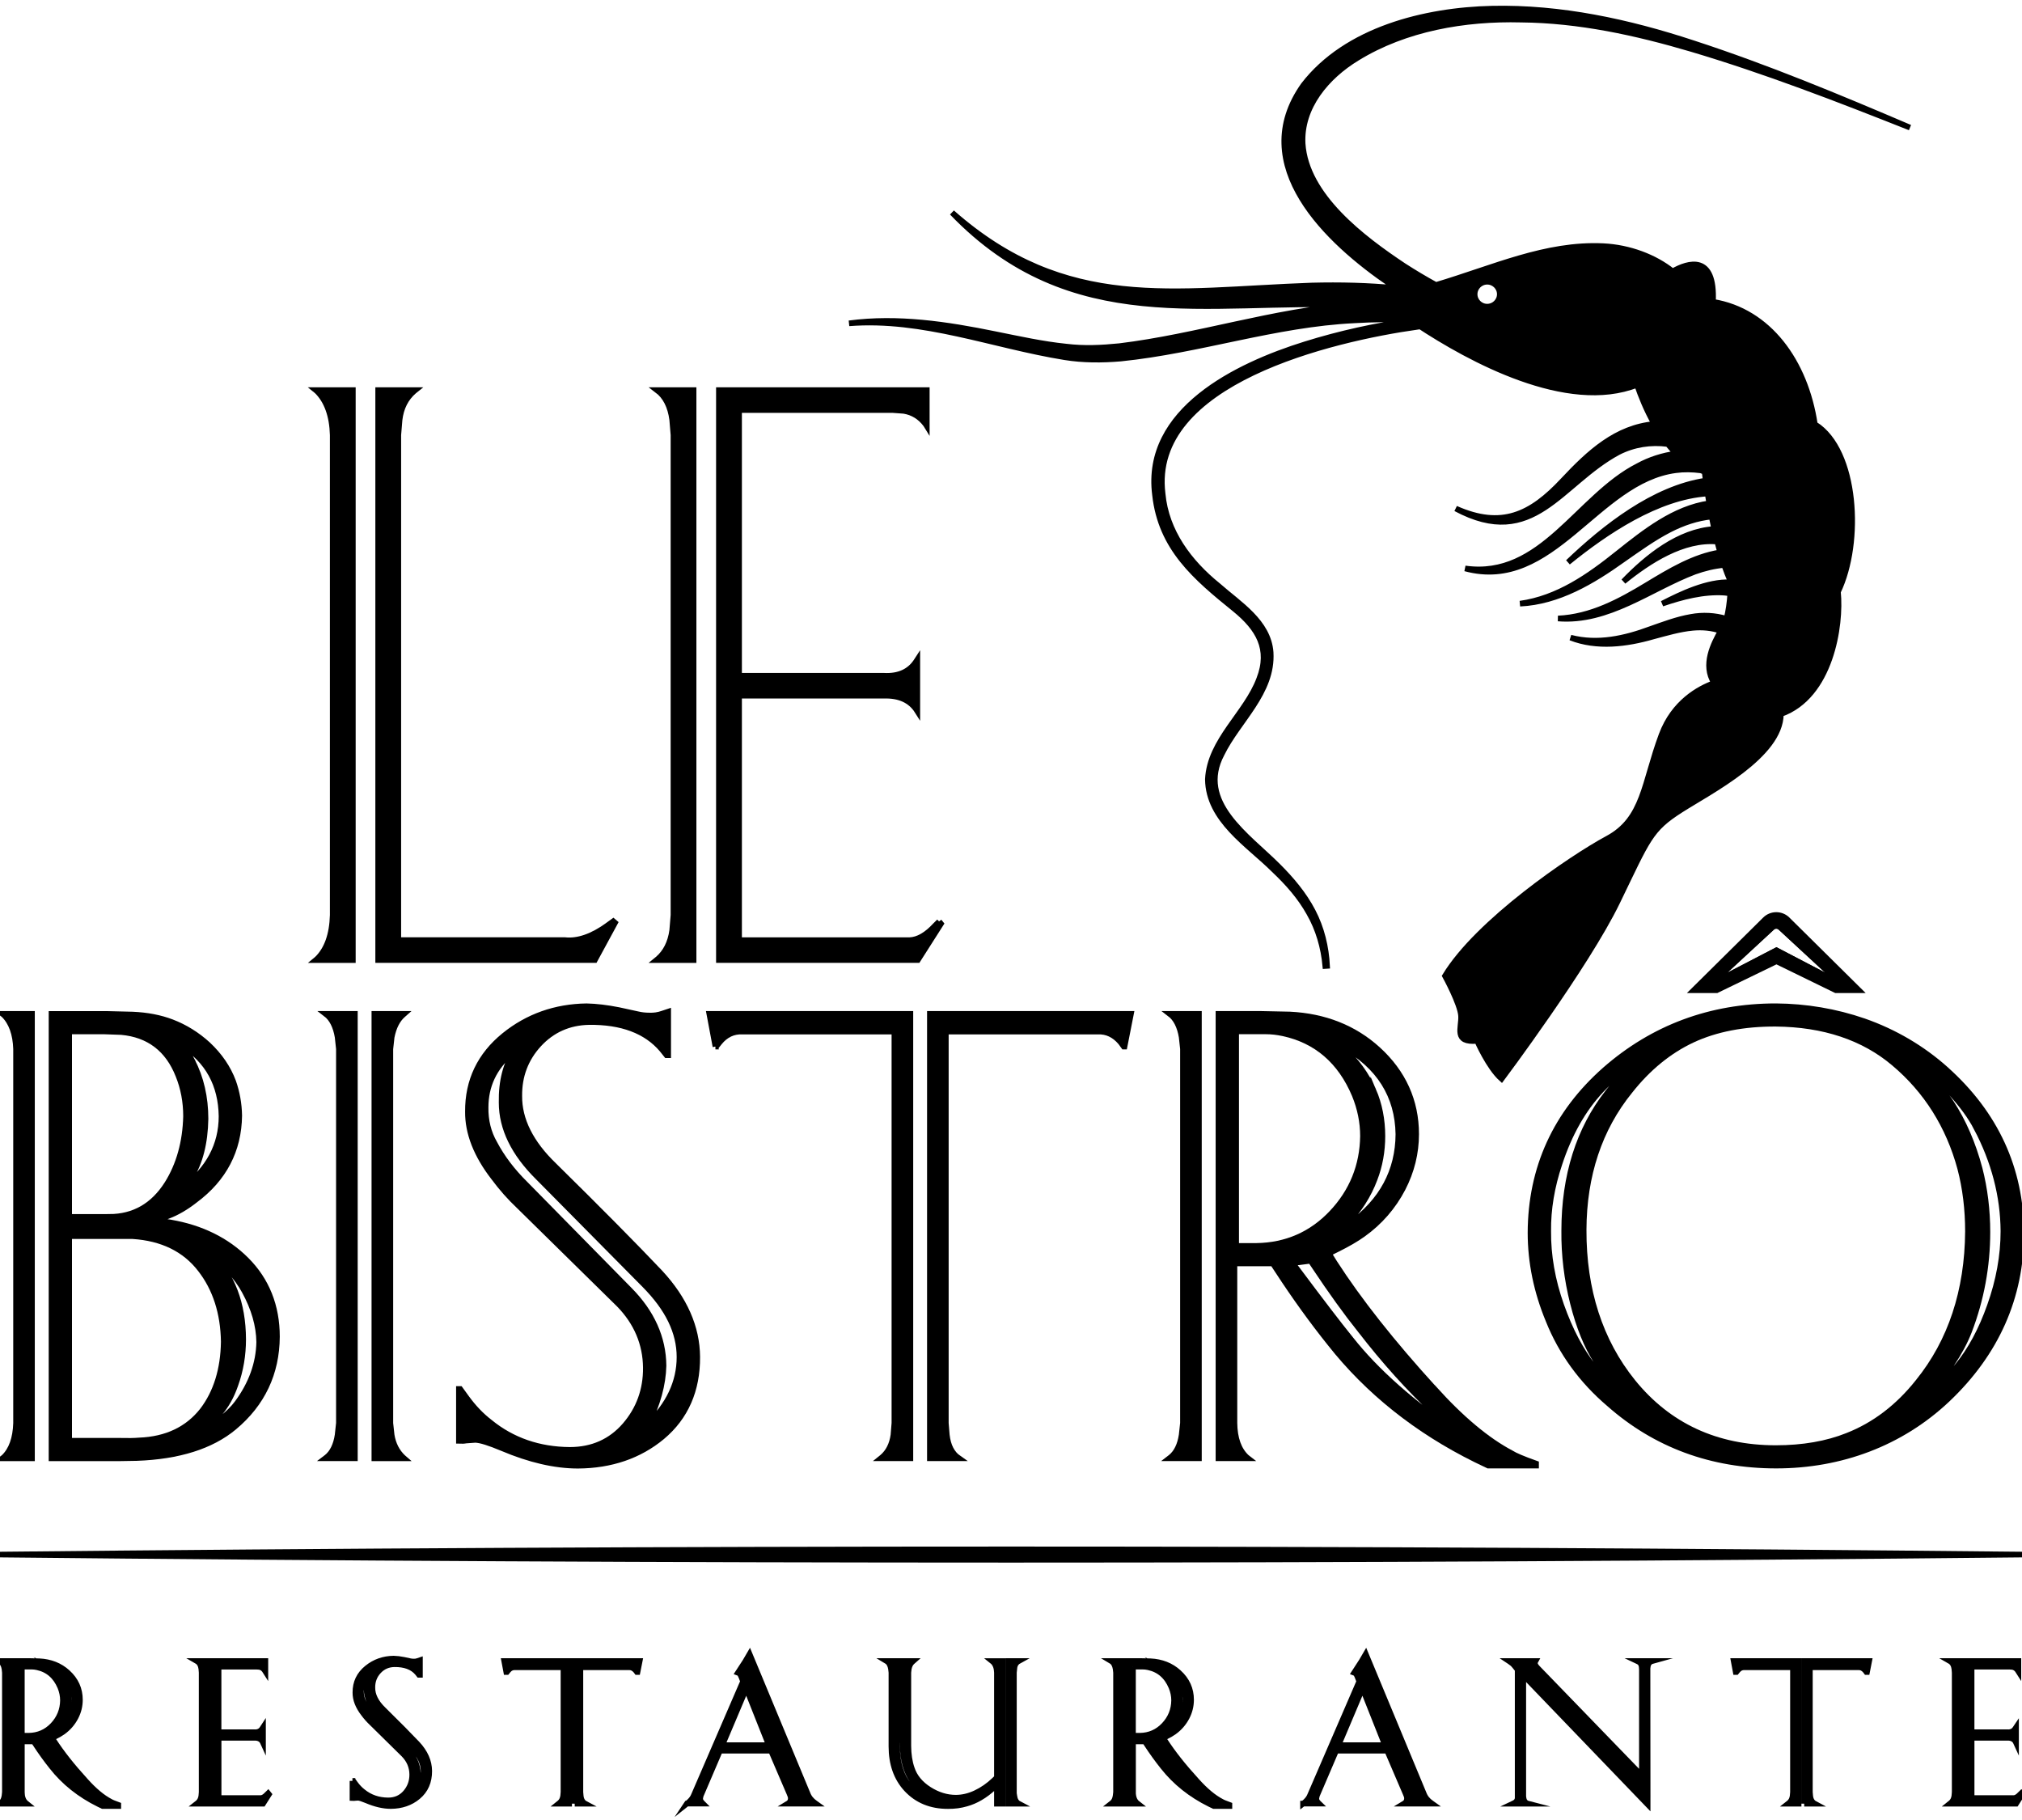 <svg width="90" height="81" viewBox="0 0 90 81" fill="none" xmlns="http://www.w3.org/2000/svg">
<path d="M14.107 17.407C14.549 17.844 14.785 18.501 14.809 19.362V40.727C14.785 41.602 14.549 42.259 14.111 42.681L14.053 42.729H15.706V17.363H14.053L14.107 17.407Z" fill="black"/>
<path d="M27.062 41.174C26.366 41.679 25.721 41.903 25.144 41.84H17.729V19.363L17.785 18.685C17.848 18.148 18.066 17.72 18.43 17.408L18.486 17.363H16.832V42.727H26.476L27.376 41.068L27.298 41.001L27.059 41.174H27.062Z" fill="black"/>
<path d="M29.92 18.683L29.976 19.36V40.729L29.92 41.407C29.844 41.957 29.627 42.385 29.274 42.684L29.219 42.729H30.872V17.363H29.247C29.617 17.641 29.842 18.083 29.92 18.683Z" fill="black"/>
<path d="M41.804 41.014L41.628 41.188C41.241 41.608 40.856 41.83 40.485 41.842H32.897V30.963H39.342C40.029 30.941 40.53 31.17 40.83 31.646V29.36L40.808 29.394C40.504 29.884 40.007 30.112 39.339 30.075H32.897V18.249H39.728L40.229 18.286C40.628 18.351 40.957 18.553 41.21 18.892L41.252 18.96V17.362H31.998V42.726H40.854L41.883 41.111L41.802 41.011L41.804 41.014Z" fill="black"/>
<path d="M0 80.274L0.047 80.237C0.126 80.174 0.177 80.071 0.199 79.928L0.217 79.761V74.438L0.199 74.271C0.171 74.102 0.105 73.987 0.002 73.925H0.47V80.274H0ZM0.973 79.761C0.976 79.976 1.032 80.134 1.142 80.237L1.188 80.274H0.72V73.925H1.32L1.747 73.935C2.248 73.959 2.668 74.125 3.008 74.434C3.375 74.767 3.558 75.172 3.558 75.649C3.558 75.921 3.495 76.182 3.366 76.429C3.228 76.693 3.039 76.909 2.797 77.083C2.699 77.152 2.577 77.224 2.429 77.296L2.319 77.35L2.392 77.468C2.741 78.01 3.211 78.605 3.805 79.256C4.193 79.689 4.561 79.996 4.907 80.177C4.959 80.211 5.077 80.26 5.265 80.328V80.378H4.568L4.39 80.292C3.546 79.875 2.854 79.322 2.313 78.636C2.055 78.315 1.809 77.972 1.57 77.606L1.502 77.502H0.974V79.761H0.973ZM0.973 74.174V77.25H1.275C1.703 77.244 2.063 77.087 2.355 76.779C2.646 76.47 2.795 76.103 2.801 75.677C2.801 75.477 2.761 75.281 2.682 75.087C2.477 74.601 2.134 74.305 1.655 74.202C1.57 74.183 1.488 74.174 1.407 74.174H0.971H0.973ZM3.821 79.606C3.453 79.261 3.102 78.871 2.766 78.435C2.561 78.177 2.344 77.876 2.114 77.532L2.051 77.437L1.767 77.474L1.858 77.597C2.186 78.036 2.435 78.361 2.606 78.573C2.994 79.066 3.554 79.552 4.284 80.03L3.821 79.608V79.606ZM2.372 77.087C2.482 77.031 2.563 76.98 2.615 76.937C3.075 76.607 3.304 76.177 3.307 75.648C3.298 75.094 3.034 74.671 2.515 74.381L2.318 74.286L2.496 74.437C2.685 74.606 2.829 74.803 2.927 75.026C3.012 75.226 3.056 75.442 3.056 75.675C3.056 75.89 3.019 76.093 2.946 76.283C2.86 76.513 2.725 76.724 2.542 76.914L2.373 77.086L2.372 77.087Z" fill="black"/>
<path d="M8.758 80.274L8.805 80.237C8.89 80.165 8.943 80.062 8.961 79.928L8.975 79.761V74.438L8.961 74.271C8.94 74.105 8.873 73.99 8.76 73.925H9.228V80.274H8.758ZM9.478 73.925H11.812V74.389L11.775 74.331C11.715 74.249 11.636 74.2 11.541 74.185L11.417 74.176H9.729V77.094H11.321C11.482 77.103 11.6 77.047 11.675 76.929L11.707 76.88V77.555C11.64 77.407 11.512 77.336 11.322 77.342H9.731V80.024H11.606C11.695 80.02 11.786 79.968 11.881 79.865L11.935 79.812L11.972 79.858L11.707 80.275H9.478V73.925Z" fill="black"/>
<path d="M15.687 79.261H15.725L15.816 79.388C15.917 79.528 16.029 79.643 16.151 79.738C16.466 79.996 16.842 80.125 17.279 80.128C17.597 80.128 17.856 80.013 18.055 79.783C18.253 79.552 18.351 79.282 18.348 78.971C18.345 78.632 18.219 78.335 17.972 78.082L16.547 76.679C16.418 76.558 16.299 76.423 16.189 76.275C15.937 75.952 15.815 75.635 15.818 75.327C15.815 74.882 15.988 74.518 16.34 74.234C16.677 73.962 17.07 73.823 17.519 73.817C17.657 73.82 17.809 73.838 17.979 73.872L18.248 73.93C18.301 73.942 18.355 73.948 18.413 73.948C18.473 73.952 18.535 73.942 18.596 73.921L18.692 73.889V74.538H18.65L18.582 74.452C18.359 74.188 18.014 74.061 17.55 74.067C17.27 74.073 17.035 74.177 16.849 74.38C16.663 74.582 16.572 74.825 16.575 75.106C16.572 75.442 16.735 75.769 17.065 76.087C17.71 76.722 18.213 77.23 18.574 77.611C18.926 77.988 19.103 78.392 19.106 78.817C19.109 79.298 18.942 79.681 18.602 79.965C18.275 80.237 17.873 80.375 17.395 80.378C17.065 80.378 16.705 80.295 16.313 80.128C16.133 80.053 16.007 80.013 15.937 80.01L15.804 80.019C15.779 80.025 15.742 80.027 15.689 80.024V79.261H15.687ZM16.435 74.487C16.19 74.696 16.067 74.955 16.067 75.267C16.064 75.457 16.108 75.631 16.196 75.784C16.303 75.987 16.451 76.18 16.637 76.364L18.118 77.872C18.436 78.192 18.596 78.55 18.599 78.943C18.593 79.227 18.506 79.528 18.338 79.846C18.681 79.543 18.852 79.201 18.852 78.82C18.852 78.469 18.688 78.126 18.357 77.79L16.834 76.252C16.491 75.913 16.32 75.563 16.32 75.2C16.314 74.851 16.398 74.578 16.573 74.378L16.435 74.487Z" fill="black"/>
<path d="M24.863 80.274L24.909 80.237C24.995 80.165 25.047 80.062 25.066 79.928L25.08 79.761V74.202H22.928C22.803 74.196 22.697 74.246 22.612 74.352L22.562 74.415H22.535L22.443 73.925H25.333V80.274H24.863ZM25.583 80.274V73.925H28.473L28.376 74.415H28.349L28.302 74.352C28.213 74.246 28.108 74.197 27.985 74.202H25.834V79.761L25.848 79.928C25.866 80.097 25.933 80.212 26.05 80.274H25.581H25.583Z" fill="black"/>
<path d="M30.571 80.274L30.595 80.255C30.641 80.222 30.677 80.191 30.705 80.16C30.745 80.12 30.781 80.079 30.812 80.033C30.844 79.987 30.872 79.933 30.897 79.869L33.075 74.831L32.998 74.632L32.969 74.569L32.937 74.501C32.922 74.483 32.898 74.467 32.869 74.455L32.845 74.446L33.052 74.128L35.588 80.272H35.061L35.084 80.258C35.16 80.211 35.199 80.133 35.199 80.027L35.189 79.954L35.14 79.827L34.319 77.916H32.045L31.22 79.844C31.201 79.881 31.187 79.921 31.178 79.967L31.164 80.053C31.164 80.113 31.195 80.176 31.256 80.239L31.288 80.271H30.573L30.571 80.274ZM34.221 77.669L33.218 75.141L32.149 77.669H34.221ZM33.364 73.615L35.945 79.827C36.008 79.996 36.122 80.137 36.285 80.249L36.317 80.272H35.841L33.194 73.906L33.364 73.615Z" fill="black"/>
<path d="M39.928 77.282V77.709C39.931 78.123 39.986 78.484 40.093 78.79C40.304 79.428 40.764 79.858 41.473 80.079C41.621 80.126 41.768 80.157 41.919 80.169C41.998 80.182 42.123 80.186 42.294 80.183L41.977 80.133C41.402 80.014 40.947 79.718 40.611 79.244C40.327 78.845 40.183 78.318 40.18 77.665V73.925H40.648L40.606 73.962C40.53 74.028 40.477 74.131 40.45 74.271L40.431 74.438V77.701C40.434 78.082 40.484 78.415 40.583 78.699C40.706 79.077 40.963 79.391 41.358 79.643C41.74 79.885 42.136 80.007 42.542 80.007C42.835 80.007 43.127 79.939 43.419 79.803C43.724 79.66 44.003 79.466 44.258 79.222L44.373 79.109V74.44C44.366 74.228 44.31 74.07 44.203 73.964L44.157 73.927H44.625V80.275H44.373V79.427L44.258 79.535C44.044 79.732 43.833 79.892 43.625 80.011C43.429 80.126 43.226 80.212 43.015 80.271C42.758 80.346 42.486 80.383 42.199 80.38C41.434 80.383 40.816 80.128 40.343 79.617C39.899 79.133 39.677 78.502 39.677 77.724V74.438L39.658 74.271C39.63 74.102 39.565 73.987 39.461 73.925H39.93V77.284L39.928 77.282ZM44.877 73.925H45.345C45.223 73.992 45.157 74.107 45.148 74.271L45.13 74.438V79.761C45.126 79.792 45.133 79.847 45.148 79.928C45.17 80.1 45.235 80.216 45.345 80.274H44.877V73.925Z" fill="black"/>
<path d="M49.457 80.274L49.504 80.237C49.583 80.174 49.634 80.071 49.656 79.928L49.675 79.761V74.438L49.656 74.271C49.628 74.102 49.563 73.987 49.459 73.925H49.927V80.274H49.457ZM50.43 79.761C50.433 79.976 50.489 80.134 50.599 80.237L50.646 80.274H50.177V73.925H50.778L51.204 73.935C51.705 73.959 52.126 74.125 52.465 74.434C52.833 74.767 53.016 75.172 53.016 75.649C53.016 75.921 52.952 76.182 52.824 76.429C52.685 76.693 52.496 76.909 52.254 77.083C52.157 77.152 52.034 77.224 51.887 77.296L51.776 77.35L51.849 77.468C52.198 78.01 52.668 78.605 53.263 79.256C53.65 79.689 54.018 79.996 54.364 80.177C54.417 80.211 54.535 80.26 54.722 80.328V80.378H54.026L53.847 80.292C53.004 79.875 52.312 79.322 51.77 78.636C51.513 78.315 51.266 77.972 51.027 77.606L50.959 77.502H50.432V79.761H50.43ZM50.43 74.174V77.25H50.733C51.161 77.244 51.52 77.087 51.812 76.779C52.104 76.47 52.253 76.103 52.259 75.677C52.259 75.477 52.219 75.281 52.139 75.087C51.935 74.601 51.592 74.305 51.113 74.202C51.027 74.183 50.945 74.174 50.864 74.174H50.428H50.43ZM53.278 79.606C52.91 79.261 52.56 78.871 52.223 78.435C52.019 78.177 51.801 77.876 51.572 77.532L51.508 77.437L51.224 77.474L51.316 77.597C51.643 78.036 51.891 78.361 52.063 78.573C52.451 79.066 53.011 79.552 53.742 80.03L53.278 79.608V79.606ZM51.829 77.087C51.939 77.031 52.02 76.98 52.073 76.937C52.532 76.607 52.761 76.177 52.765 75.648C52.755 75.094 52.492 74.671 51.972 74.381L51.775 74.286L51.953 74.437C52.143 74.606 52.287 74.803 52.385 75.026C52.47 75.226 52.513 75.442 52.513 75.675C52.513 75.89 52.476 76.093 52.403 76.283C52.318 76.513 52.183 76.724 52 76.914L51.831 77.086L51.829 77.087Z" fill="black"/>
<path d="M57.998 80.274L58.022 80.255C58.068 80.222 58.104 80.191 58.132 80.16C58.172 80.12 58.208 80.079 58.239 80.033C58.271 79.987 58.299 79.933 58.324 79.869L60.502 74.831L60.425 74.632L60.397 74.569L60.364 74.501C60.349 74.483 60.325 74.467 60.296 74.455L60.273 74.446L60.479 74.128L63.015 80.272H62.488L62.511 80.258C62.587 80.211 62.626 80.133 62.626 80.027L62.616 79.954L62.565 79.827L61.745 77.916H59.471L58.645 79.844C58.627 79.881 58.613 79.921 58.603 79.967L58.589 80.053C58.589 80.113 58.62 80.176 58.681 80.239L58.714 80.271H57.998V80.274ZM61.648 77.669L60.645 75.141L59.576 77.669H61.648ZM60.791 73.615L63.372 79.827C63.435 79.996 63.549 80.137 63.712 80.249L63.744 80.272H63.268L60.621 73.906L60.791 73.615Z" fill="black"/>
<path d="M67.802 74.55V79.882C67.799 79.925 67.802 79.968 67.811 80.014C67.83 80.157 67.898 80.243 68.018 80.274H67.335L67.394 80.246C67.495 80.195 67.548 80.119 67.551 80.019V74.311L67.431 74.16C67.391 74.113 67.36 74.076 67.335 74.051L67.202 73.952L67.16 73.924H67.54L73.337 79.973V80.305L67.802 74.55ZM68.348 73.925L68.32 73.976C68.314 73.985 68.312 73.998 68.316 74.013C68.316 74.082 68.368 74.17 68.472 74.271L73.081 79.031V74.311C73.081 74.268 73.078 74.223 73.072 74.174C73.056 74.065 73.008 73.992 72.924 73.952L72.865 73.924H73.548C73.425 73.958 73.357 74.044 73.341 74.183C73.332 74.231 73.329 74.274 73.332 74.311L73.337 79.666L67.819 73.925H68.348Z" fill="black"/>
<path d="M79.588 80.274L79.635 80.237C79.72 80.165 79.773 80.062 79.791 79.928L79.805 79.761V74.202H77.654C77.528 74.196 77.423 74.246 77.337 74.352L77.286 74.415H77.258L77.167 73.925H80.057V80.274H79.588ZM80.308 80.274V73.925H83.198L83.102 74.415H83.074L83.027 74.352C82.939 74.246 82.833 74.197 82.711 74.202H80.559V79.761L80.573 79.928C80.592 80.097 80.659 80.212 80.775 80.274H80.306H80.308Z" fill="black"/>
<path d="M86.786 80.274L86.832 80.237C86.918 80.165 86.971 80.062 86.989 79.928L87.003 79.761V74.438L86.989 74.271C86.967 74.105 86.901 73.99 86.787 73.925H87.256V80.274H86.786ZM87.506 73.925H89.84V74.389L89.803 74.331C89.743 74.249 89.663 74.2 89.569 74.185L89.445 74.176H87.757V77.094H89.349C89.51 77.103 89.628 77.047 89.702 76.929L89.735 76.88V77.555C89.668 77.407 89.539 77.336 89.35 77.342H87.758V80.024H89.634C89.722 80.02 89.814 79.968 89.909 79.865L89.963 79.812L90 79.858L89.735 80.275H87.506V73.925Z" fill="black"/>
<path d="M0 69.187C29.769 68.879 60.231 68.877 90 69.187C60.231 69.497 29.769 69.496 0 69.187Z" fill="black"/>
<path d="M80.78 18.886C80.362 16.085 78.713 13.833 76.245 13.433C76.346 11.296 75.142 11.683 74.449 12.077C73.652 11.439 72.524 11.011 71.361 10.955C68.796 10.833 66.471 11.924 63.913 12.684C63.431 12.42 62.951 12.134 62.489 11.836C60.662 10.622 58.133 8.724 57.981 6.394C57.895 4.765 59.055 3.402 60.412 2.58C62.553 1.264 65.198 0.808 67.707 0.873C70.287 0.897 72.816 1.45 75.285 2.179C78.589 3.161 81.811 4.408 85.013 5.678C81.839 4.323 78.653 2.994 75.366 1.923C72.493 0.976 69.465 0.317 66.415 0.385C63.435 0.451 59.925 1.313 58.022 3.786C55.495 7.344 59.07 10.739 61.921 12.671C61.999 12.724 62.078 12.774 62.156 12.826C60.905 12.704 59.644 12.675 58.392 12.707C52.192 12.928 47.472 13.953 42.375 9.46C47.712 15.009 53.743 13.307 60.201 13.575C56.684 13.842 53.287 14.985 49.828 15.405C49.037 15.485 48.251 15.523 47.452 15.425C46.392 15.318 45.336 15.081 44.272 14.868C42.153 14.435 39.955 14.102 37.792 14.39C41.093 14.133 44.179 15.38 47.393 15.898C48.207 16.03 49.056 16.028 49.883 15.958C53.415 15.597 56.757 14.426 60.288 14.258C61.113 14.208 61.94 14.202 62.765 14.229C62.785 14.243 62.806 14.257 62.826 14.271C61.219 14.493 59.641 14.84 58.095 15.322C55.057 16.269 50.928 18.257 51.409 22.017C51.668 24.402 53.216 25.7 54.966 27.115C56.008 27.965 56.565 28.884 56.047 30.218C55.471 31.758 53.847 32.944 53.762 34.685C53.787 36.501 55.557 37.569 56.709 38.717C57.314 39.288 57.87 39.914 58.271 40.637C58.684 41.354 58.915 42.164 58.991 42.992L59.069 42.987C59.027 42.149 58.827 41.308 58.431 40.553C58.037 39.797 57.48 39.139 56.882 38.543C55.535 37.191 53.238 35.707 54.381 33.553C55.102 32.077 56.663 30.828 56.557 29.036C56.46 27.672 55.147 26.884 54.217 26.062C52.926 25.018 51.907 23.657 51.749 21.979C51.122 16.981 59.303 15.078 63.102 14.542C63.102 14.542 63.097 14.499 63.091 14.447C65.432 15.993 69.752 18.351 72.865 17.127C73.028 17.606 73.281 18.244 73.636 18.871C71.939 19.027 70.742 20.134 69.572 21.383C68.139 22.918 66.836 23.54 64.796 22.633C68.26 24.488 69.446 21.515 72.028 20.128C72.718 19.775 73.475 19.661 74.233 19.761C74.353 19.91 74.478 20.053 74.614 20.186C74.016 20.266 73.431 20.452 72.912 20.737C70.216 22.106 68.629 25.782 65.213 25.299C69.122 26.355 71.069 21.387 74.586 20.927C74.956 20.877 75.332 20.886 75.706 20.934C75.761 20.957 75.817 20.978 75.873 20.997C75.887 21.115 75.906 21.248 75.924 21.39C73.608 21.736 71.413 23.479 69.794 25.024C71.466 23.667 73.773 22.108 76.008 21.964C76.03 22.105 76.053 22.251 76.079 22.401C74.519 22.627 73.203 23.678 72.017 24.622C70.729 25.655 69.341 26.633 67.656 26.866C69.363 26.786 70.888 25.871 72.234 24.909C72.918 24.432 73.59 23.945 74.309 23.575C74.907 23.268 75.54 23.053 76.186 22.99C76.222 23.172 76.261 23.357 76.301 23.543C74.713 23.654 73.324 24.783 72.265 25.878C73.393 24.963 74.921 23.967 76.435 24.103C76.477 24.266 76.52 24.425 76.565 24.584C75.386 24.772 74.319 25.423 73.32 26.026C72.096 26.769 70.815 27.46 69.349 27.526C71.592 27.707 73.455 26.194 75.434 25.443C75.864 25.29 76.304 25.182 76.743 25.145C76.835 25.409 76.933 25.663 77.041 25.891C77.041 25.899 77.041 25.908 77.041 25.917C76.002 25.865 74.812 26.442 73.987 26.866C74.869 26.565 75.823 26.312 76.757 26.376C76.846 26.384 76.933 26.398 77.016 26.416C76.988 26.806 76.937 27.221 76.844 27.541C76.337 27.385 75.783 27.36 75.27 27.455C74.627 27.566 74.046 27.793 73.469 27.993C72.325 28.418 71.115 28.692 69.906 28.378C71.08 28.837 72.397 28.669 73.576 28.329C74.171 28.171 74.758 27.996 75.336 27.942C75.775 27.901 76.202 27.94 76.594 28.078C76.272 28.642 75.777 29.592 76.298 30.398C75.623 30.643 74.497 31.256 73.956 32.708C73.155 34.858 73.183 36.444 71.553 37.32C69.923 38.198 65.776 41.03 64.318 43.434C64.318 43.434 65.004 44.683 65.033 45.217C65.061 45.753 64.69 46.416 65.748 46.324C65.748 46.324 66.263 47.506 66.836 48.015C66.836 48.015 70.611 42.978 71.984 40.149C73.357 37.319 73.442 36.922 74.815 36.046C76.101 35.223 79.258 33.63 79.267 31.779C81.481 30.996 81.962 27.844 81.808 26.34C82.866 24.145 82.644 20.048 80.789 18.886H80.78ZM66.197 13.648C65.886 13.648 65.637 13.399 65.637 13.094C65.637 12.788 65.888 12.539 66.197 12.539C66.505 12.539 66.757 12.788 66.757 13.094C66.757 13.399 66.505 13.648 66.197 13.648Z" fill="black"/>
<path d="M0.168 45.168C0.51 45.507 0.693 46.018 0.714 46.688V63.336C0.693 64.016 0.512 64.527 0.171 64.854L0.11 64.902H1.424V45.123H0.11L0.168 45.168Z" fill="black"/>
<path d="M7.582 54.405L6.965 54.313L7.475 54.119C7.871 53.971 8.279 53.734 8.684 53.415C9.968 52.462 10.629 51.197 10.649 49.654C10.64 49.123 10.548 48.611 10.379 48.135C10.153 47.529 9.776 46.976 9.256 46.489C8.775 46.05 8.234 45.714 7.647 45.49C7.137 45.294 6.548 45.18 5.896 45.153L4.764 45.125H2.293V64.903H5.31L6.084 64.89C7.948 64.824 9.408 64.365 10.419 63.522C11.676 62.475 12.318 61.118 12.328 59.492C12.328 58.127 11.868 56.976 10.962 56.07C10.092 55.2 8.957 54.64 7.584 54.406L7.582 54.405ZM8.138 46.413C9.312 47.146 9.917 48.245 9.937 49.682C9.937 51.071 9.27 52.227 7.955 53.12L7.736 53.269L7.902 53.065C8.138 52.775 8.311 52.541 8.415 52.374C8.831 51.72 9.05 50.853 9.07 49.797C9.07 48.853 8.873 47.995 8.487 47.246C8.373 47.014 8.221 46.803 8.035 46.617L7.413 46.023L8.139 46.414L8.138 46.413ZM3.002 45.826H4.647L5.409 45.854C6.664 45.969 7.539 46.635 8.012 47.837C8.242 48.407 8.36 49.027 8.36 49.682C8.33 50.849 8.045 51.872 7.508 52.726C6.873 53.728 5.986 54.234 4.869 54.234C4.849 54.234 4.827 54.234 4.806 54.234H3.003V45.826H3.002ZM5.682 64.202C5.583 64.202 5.476 64.201 5.364 64.197H3.003V54.938H5.91C7.247 55.023 8.28 55.53 8.982 56.443C9.663 57.316 10.018 58.417 10.036 59.716C10.018 60.959 9.697 61.998 9.082 62.805C8.409 63.672 7.438 64.136 6.199 64.184C6.053 64.196 5.881 64.202 5.682 64.202ZM10.617 62.494C10.204 63.054 9.436 63.606 8.336 64.138L8.297 64.072L8.398 64.001C8.929 63.654 9.371 63.269 9.711 62.858C10.004 62.521 10.236 62.101 10.407 61.606C10.634 60.979 10.75 60.305 10.75 59.603C10.741 57.789 10.103 56.396 8.857 55.461L8.901 55.398C9.83 55.958 10.52 56.638 10.952 57.421C11.383 58.204 11.606 58.98 11.616 59.731C11.597 60.701 11.26 61.63 10.618 62.494H10.617Z" fill="black"/>
<path d="M15.027 46.156L15.084 46.683V63.335L15.027 63.864C14.958 64.319 14.794 64.652 14.54 64.856L14.482 64.9H15.796V45.122H14.498C14.771 45.329 14.947 45.678 15.027 46.156Z" fill="black"/>
<path d="M16.663 45.123V64.902H17.985L17.932 64.856C17.668 64.604 17.499 64.273 17.433 63.869L17.375 63.341V46.689L17.433 46.16C17.521 45.714 17.689 45.383 17.934 45.169L17.986 45.123H16.663Z" fill="black"/>
<path d="M24.661 51.868C23.625 50.872 23.105 49.831 23.115 48.775C23.105 47.889 23.398 47.117 23.985 46.479C24.573 45.84 25.32 45.506 26.208 45.487C27.664 45.467 28.763 45.879 29.465 46.707L29.67 46.964H29.741V45.025L29.492 45.108C29.298 45.176 29.099 45.205 28.904 45.196C28.721 45.196 28.546 45.176 28.381 45.137L27.536 44.953C27.014 44.85 26.535 44.793 26.108 44.784C24.72 44.803 23.487 45.24 22.448 46.081C21.363 46.959 20.817 48.1 20.827 49.472C20.817 50.425 21.205 51.415 21.981 52.414C22.322 52.875 22.697 53.298 23.096 53.673L27.557 58.059C28.336 58.859 28.735 59.803 28.746 60.868C28.755 61.847 28.443 62.712 27.818 63.435C27.191 64.159 26.366 64.527 25.364 64.527C23.994 64.518 22.798 64.104 21.81 63.298C21.427 63.005 21.073 62.635 20.757 62.197L20.482 61.817H20.426V64.127C20.566 64.133 20.67 64.128 20.737 64.112L21.16 64.082C21.391 64.091 21.781 64.214 22.355 64.454C23.569 64.969 24.702 65.232 25.724 65.232C27.199 65.223 28.46 64.791 29.472 63.949C30.519 63.072 31.044 61.874 31.035 60.388C31.026 59.069 30.469 57.809 29.382 56.638C28.262 55.455 26.675 53.851 24.664 51.871L24.661 51.868ZM28.702 63.634L28.542 63.775L28.642 63.588C29.163 62.604 29.436 61.66 29.454 60.781C29.445 59.568 28.943 58.449 27.959 57.459L23.326 52.747C22.742 52.17 22.277 51.556 21.942 50.922C21.663 50.437 21.526 49.886 21.535 49.286C21.535 48.305 21.926 47.473 22.696 46.816L23.125 46.474L23.18 46.529C22.643 47.143 22.381 48 22.401 49.073C22.401 50.193 22.938 51.292 23.996 52.339L28.758 57.151C29.793 58.204 30.319 59.297 30.319 60.399C30.319 61.597 29.774 62.686 28.699 63.634H28.702Z" fill="black"/>
<path d="M31.843 46.578H31.879L32.025 46.394C32.299 46.055 32.644 45.892 33.047 45.911H39.81V63.335L39.767 63.863C39.708 64.288 39.541 64.621 39.266 64.854L39.209 64.9H40.522V45.122H31.572L31.845 46.578H31.843Z" fill="black"/>
<path d="M42.143 63.866L42.1 63.339V45.912H48.866C49.256 45.892 49.602 46.055 49.886 46.394L50.019 46.578H50.053L50.34 45.122H41.389V64.9H42.675C42.375 64.692 42.196 64.345 42.143 63.864V63.866Z" fill="black"/>
<path d="M63.817 61.786C61.969 59.76 60.482 57.877 59.396 56.19L59.145 55.785L59.526 55.596C59.981 55.37 60.366 55.148 60.668 54.931C61.416 54.397 62.01 53.714 62.435 52.901C62.832 52.135 63.034 51.318 63.034 50.477C63.034 49.001 62.458 47.73 61.326 46.701C60.276 45.747 58.957 45.225 57.406 45.15L56.073 45.122H54.234V64.9H55.547L55.49 64.856C55.136 64.526 54.955 64.015 54.946 63.336V56.23H56.655L56.882 56.574C57.625 57.712 58.405 58.796 59.204 59.792C60.885 61.926 63.066 63.665 65.688 64.962L66.239 65.227H68.371V65.137C67.794 64.931 67.434 64.779 67.27 64.673C66.194 64.107 65.032 63.135 63.82 61.785L63.817 61.786ZM59.818 46.483C61.451 47.395 62.292 48.74 62.322 50.477C62.312 52.139 61.579 53.505 60.139 54.54C59.976 54.672 59.719 54.832 59.374 55.011L59.157 55.125L59.86 54.411C60.428 53.822 60.849 53.163 61.113 52.453C61.34 51.863 61.455 51.228 61.455 50.565C61.455 49.845 61.321 49.168 61.056 48.551C60.753 47.86 60.303 47.243 59.717 46.72L58.921 46.054L59.818 46.486V46.483ZM55.929 55.525H54.943V45.826H56.343C56.593 45.826 56.857 45.856 57.127 45.912C58.634 46.235 59.725 47.174 60.367 48.703C60.617 49.311 60.742 49.937 60.742 50.563C60.724 51.901 60.249 53.069 59.334 54.038C58.417 55.007 57.271 55.507 55.928 55.527L55.929 55.525ZM65.317 64.205C63.038 62.715 61.27 61.18 60.058 59.64C59.526 58.982 58.738 57.955 57.719 56.587L57.393 56.152L58.372 56.027L58.586 56.345C59.3 57.418 59.984 58.366 60.621 59.168C61.667 60.523 62.776 61.752 63.916 62.825L65.365 64.145L65.317 64.205Z" fill="black"/>
<path d="M52.596 46.156L52.653 46.683V63.335L52.596 63.864C52.527 64.319 52.363 64.65 52.108 64.856L52.051 64.9H53.365V45.122H52.067C52.34 45.329 52.516 45.678 52.596 46.156Z" fill="black"/>
<path d="M86.618 47.596C85.556 46.648 84.326 45.925 82.959 45.447C81.707 45.016 80.389 44.792 79.042 44.783C76.14 44.783 73.58 45.734 71.438 47.611C69.248 49.544 68.132 51.984 68.123 54.864C68.123 56.178 68.393 57.49 68.924 58.766C69.493 60.191 70.4 61.442 71.624 62.483C73.683 64.303 76.183 65.227 79.058 65.227C81.932 65.227 84.608 64.237 86.676 62.286C88.857 60.222 89.963 57.729 89.963 54.878C89.954 52.026 88.829 49.576 86.618 47.598V47.596ZM73.064 63.025C72.082 62.185 71.342 61.458 70.864 60.862C70.3 60.162 69.812 59.238 69.417 58.119C69.02 56.999 68.824 55.88 68.834 54.792C68.824 53.809 68.993 52.792 69.338 51.771C69.777 50.429 70.408 49.317 71.212 48.465C71.688 47.955 72.423 47.328 73.397 46.602L73.448 46.66C72.66 47.43 72.049 48.103 71.63 48.657C70.351 50.288 69.702 52.348 69.702 54.779C69.693 55.851 69.823 56.927 70.089 57.978C70.354 59.029 70.703 59.892 71.123 60.543C71.545 61.195 72.217 62.012 73.12 62.971L73.065 63.026L73.064 63.025ZM82.255 63.967C81.337 64.336 80.255 64.523 79.042 64.523C76.374 64.523 74.212 63.52 72.614 61.542C71.142 59.717 70.402 57.427 70.411 54.733C70.421 52.285 71.119 50.19 72.485 48.508C73.298 47.476 74.243 46.704 75.296 46.212C76.329 45.728 77.562 45.484 78.963 45.484C78.99 45.484 79.016 45.484 79.042 45.484C81.192 45.502 82.978 46.098 84.346 47.254C85.809 48.483 86.811 50.075 87.327 51.986C87.557 52.865 87.673 53.814 87.673 54.806C87.655 57.47 86.902 59.737 85.441 61.542C84.543 62.678 83.469 63.493 82.255 63.966V63.967ZM87.205 60.819C86.747 61.386 86.026 62.102 85.062 62.953L85.008 62.897C86.308 61.498 87.171 60.265 87.568 59.234C88.109 57.825 88.382 56.345 88.382 54.833C88.382 53.866 88.267 52.924 88.039 52.032C87.745 50.925 87.323 49.944 86.781 49.12C86.364 48.502 85.657 47.691 84.678 46.714L84.729 46.657C86.361 47.903 87.475 49.082 88.039 50.161C88.832 51.654 89.238 53.212 89.249 54.792C89.249 55.889 89.046 57.016 88.644 58.141C88.263 59.218 87.777 60.121 87.203 60.821L87.205 60.819Z" fill="black"/>
<path d="M79.07 42.781L81.718 44.072H82.739L79.557 40.924C79.284 40.654 78.842 40.654 78.569 40.924L75.388 44.072H76.408L79.07 42.781ZM76.214 43.74L78.873 41.282C78.98 41.182 79.148 41.182 79.255 41.282L81.913 43.74H81.836L79.07 42.296L76.292 43.74H76.214Z" fill="black"/>
<path d="M14.107 17.407C14.549 17.844 14.785 18.501 14.809 19.362V40.727C14.785 41.602 14.549 42.259 14.111 42.681L14.053 42.729H15.706V17.363H14.053L14.107 17.407Z" stroke="black" stroke-width="0.25" stroke-miterlimit="10"/>
<path d="M27.062 41.174C26.366 41.679 25.721 41.903 25.144 41.84H17.729V19.363L17.785 18.685C17.848 18.148 18.066 17.72 18.43 17.408L18.486 17.363H16.832V42.727H26.476L27.376 41.068L27.298 41.001L27.059 41.174H27.062Z" stroke="black" stroke-width="0.25" stroke-miterlimit="10"/>
<path d="M29.92 18.683L29.976 19.36V40.729L29.92 41.407C29.844 41.957 29.627 42.385 29.274 42.684L29.219 42.729H30.872V17.363H29.247C29.617 17.641 29.842 18.083 29.92 18.683Z" stroke="black" stroke-width="0.25" stroke-miterlimit="10"/>
<path d="M41.804 41.014L41.628 41.188C41.241 41.608 40.856 41.83 40.485 41.842H32.897V30.963H39.342C40.029 30.941 40.53 31.17 40.83 31.646V29.36L40.808 29.394C40.504 29.884 40.007 30.112 39.339 30.075H32.897V18.249H39.728L40.229 18.286C40.628 18.351 40.957 18.553 41.21 18.892L41.252 18.96V17.362H31.998V42.726H40.854L41.883 41.111L41.802 41.011L41.804 41.014Z" stroke="black" stroke-width="0.25" stroke-miterlimit="10"/>
<path d="M0 80.274L0.047 80.237C0.126 80.174 0.177 80.071 0.199 79.928L0.217 79.761V74.438L0.199 74.271C0.171 74.102 0.105 73.987 0.002 73.925H0.47V80.274H0ZM0.973 79.761C0.976 79.976 1.032 80.134 1.142 80.237L1.188 80.274H0.72V73.925H1.32L1.747 73.935C2.248 73.959 2.668 74.125 3.008 74.434C3.375 74.767 3.558 75.172 3.558 75.649C3.558 75.921 3.495 76.182 3.366 76.429C3.228 76.693 3.039 76.909 2.797 77.083C2.699 77.152 2.577 77.224 2.429 77.296L2.319 77.35L2.392 77.468C2.741 78.01 3.211 78.605 3.805 79.256C4.193 79.689 4.561 79.996 4.907 80.177C4.959 80.211 5.077 80.26 5.265 80.328V80.378H4.568L4.39 80.292C3.546 79.875 2.854 79.322 2.313 78.636C2.055 78.315 1.809 77.972 1.57 77.606L1.502 77.502H0.974V79.761H0.973ZM0.973 74.174V77.25H1.275C1.703 77.244 2.063 77.087 2.355 76.779C2.646 76.47 2.795 76.103 2.801 75.677C2.801 75.477 2.761 75.281 2.682 75.087C2.477 74.601 2.134 74.305 1.655 74.202C1.57 74.183 1.488 74.174 1.407 74.174H0.971H0.973ZM3.821 79.606C3.453 79.261 3.102 78.871 2.766 78.435C2.561 78.177 2.344 77.876 2.114 77.532L2.051 77.437L1.767 77.474L1.858 77.597C2.186 78.036 2.435 78.361 2.606 78.573C2.994 79.066 3.554 79.552 4.284 80.03L3.821 79.608V79.606ZM2.372 77.087C2.482 77.031 2.563 76.98 2.615 76.937C3.075 76.607 3.304 76.177 3.307 75.648C3.298 75.094 3.034 74.671 2.515 74.381L2.318 74.286L2.496 74.437C2.685 74.606 2.829 74.803 2.927 75.026C3.012 75.226 3.056 75.442 3.056 75.675C3.056 75.89 3.019 76.093 2.946 76.283C2.86 76.513 2.725 76.724 2.542 76.914L2.373 77.086L2.372 77.087Z" stroke="black" stroke-width="0.25" stroke-miterlimit="10"/>
<path d="M8.758 80.274L8.805 80.237C8.89 80.165 8.943 80.062 8.961 79.928L8.975 79.761V74.438L8.961 74.271C8.94 74.105 8.873 73.99 8.76 73.925H9.228V80.274H8.758ZM9.478 73.925H11.812V74.389L11.775 74.331C11.715 74.249 11.636 74.2 11.541 74.185L11.417 74.176H9.729V77.094H11.321C11.482 77.103 11.6 77.047 11.675 76.929L11.707 76.88V77.555C11.64 77.407 11.512 77.336 11.322 77.342H9.731V80.024H11.606C11.695 80.02 11.786 79.968 11.881 79.865L11.935 79.812L11.972 79.858L11.707 80.275H9.478V73.925Z" stroke="black" stroke-width="0.25" stroke-miterlimit="10"/>
<path d="M15.687 79.261H15.725L15.816 79.388C15.917 79.528 16.029 79.643 16.151 79.738C16.466 79.996 16.842 80.125 17.279 80.128C17.597 80.128 17.856 80.013 18.055 79.783C18.253 79.552 18.351 79.282 18.348 78.971C18.345 78.632 18.219 78.335 17.972 78.082L16.547 76.679C16.418 76.558 16.299 76.423 16.189 76.275C15.937 75.952 15.815 75.635 15.818 75.327C15.815 74.882 15.988 74.518 16.34 74.234C16.677 73.962 17.07 73.823 17.519 73.817C17.657 73.82 17.809 73.838 17.979 73.872L18.248 73.93C18.301 73.942 18.355 73.948 18.413 73.948C18.473 73.952 18.535 73.942 18.596 73.921L18.692 73.889V74.538H18.65L18.582 74.452C18.359 74.188 18.014 74.061 17.55 74.067C17.27 74.073 17.035 74.177 16.849 74.38C16.663 74.582 16.572 74.825 16.575 75.106C16.572 75.442 16.735 75.769 17.065 76.087C17.71 76.722 18.213 77.23 18.574 77.611C18.926 77.988 19.103 78.392 19.106 78.817C19.109 79.298 18.942 79.681 18.602 79.965C18.275 80.237 17.873 80.375 17.395 80.378C17.065 80.378 16.705 80.295 16.313 80.128C16.133 80.053 16.007 80.013 15.937 80.01L15.804 80.019C15.779 80.025 15.742 80.027 15.689 80.024V79.261H15.687ZM16.435 74.487C16.19 74.696 16.067 74.955 16.067 75.267C16.064 75.457 16.108 75.631 16.196 75.784C16.303 75.987 16.451 76.18 16.637 76.364L18.118 77.872C18.436 78.192 18.596 78.55 18.599 78.943C18.593 79.227 18.506 79.528 18.338 79.846C18.681 79.543 18.852 79.201 18.852 78.82C18.852 78.469 18.688 78.126 18.357 77.79L16.834 76.252C16.491 75.913 16.32 75.563 16.32 75.2C16.314 74.851 16.398 74.578 16.573 74.378L16.435 74.487Z" stroke="black" stroke-width="0.25" stroke-miterlimit="10"/>
<path d="M24.863 80.274L24.909 80.237C24.995 80.165 25.047 80.062 25.066 79.928L25.08 79.761V74.202H22.928C22.803 74.196 22.697 74.246 22.612 74.352L22.562 74.415H22.535L22.443 73.925H25.333V80.274H24.863ZM25.583 80.274V73.925H28.473L28.376 74.415H28.349L28.302 74.352C28.213 74.246 28.108 74.197 27.985 74.202H25.834V79.761L25.848 79.928C25.866 80.097 25.933 80.212 26.05 80.274H25.581H25.583Z" stroke="black" stroke-width="0.25" stroke-miterlimit="10"/>
<path d="M30.571 80.274L30.595 80.255C30.641 80.222 30.677 80.191 30.705 80.16C30.745 80.12 30.781 80.079 30.812 80.033C30.844 79.987 30.872 79.933 30.897 79.869L33.075 74.831L32.998 74.632L32.969 74.569L32.937 74.501C32.922 74.483 32.898 74.467 32.869 74.455L32.845 74.446L33.052 74.128L35.588 80.272H35.061L35.084 80.258C35.16 80.211 35.199 80.133 35.199 80.027L35.189 79.954L35.14 79.827L34.319 77.916H32.045L31.22 79.844C31.201 79.881 31.187 79.921 31.178 79.967L31.164 80.053C31.164 80.113 31.195 80.176 31.256 80.239L31.288 80.271H30.573L30.571 80.274ZM34.221 77.669L33.218 75.141L32.149 77.669H34.221ZM33.364 73.615L35.945 79.827C36.008 79.996 36.122 80.137 36.285 80.249L36.317 80.272H35.841L33.194 73.906L33.364 73.615Z" stroke="black" stroke-width="0.25" stroke-miterlimit="10"/>
<path d="M39.928 77.282V77.709C39.931 78.123 39.986 78.484 40.093 78.79C40.304 79.428 40.764 79.858 41.473 80.079C41.621 80.126 41.768 80.157 41.919 80.169C41.998 80.182 42.123 80.186 42.294 80.183L41.977 80.133C41.402 80.014 40.947 79.718 40.611 79.244C40.327 78.845 40.183 78.318 40.18 77.665V73.925H40.648L40.606 73.962C40.53 74.028 40.477 74.131 40.45 74.271L40.431 74.438V77.701C40.434 78.082 40.484 78.415 40.583 78.699C40.706 79.077 40.963 79.391 41.358 79.643C41.74 79.885 42.136 80.007 42.542 80.007C42.835 80.007 43.127 79.939 43.419 79.803C43.724 79.66 44.003 79.466 44.258 79.222L44.373 79.109V74.44C44.366 74.228 44.31 74.07 44.203 73.964L44.157 73.927H44.625V80.275H44.373V79.427L44.258 79.535C44.044 79.732 43.833 79.892 43.625 80.011C43.429 80.126 43.226 80.212 43.015 80.271C42.758 80.346 42.486 80.383 42.199 80.38C41.434 80.383 40.816 80.128 40.343 79.617C39.899 79.133 39.677 78.502 39.677 77.724V74.438L39.658 74.271C39.63 74.102 39.565 73.987 39.461 73.925H39.93V77.284L39.928 77.282ZM44.877 73.925H45.345C45.223 73.992 45.157 74.107 45.148 74.271L45.13 74.438V79.761C45.126 79.792 45.133 79.847 45.148 79.928C45.17 80.1 45.235 80.216 45.345 80.274H44.877V73.925Z" stroke="black" stroke-width="0.25" stroke-miterlimit="10"/>
<path d="M49.457 80.274L49.504 80.237C49.583 80.174 49.634 80.071 49.656 79.928L49.675 79.761V74.438L49.656 74.271C49.628 74.102 49.563 73.987 49.459 73.925H49.927V80.274H49.457ZM50.43 79.761C50.433 79.976 50.489 80.134 50.599 80.237L50.646 80.274H50.177V73.925H50.778L51.204 73.935C51.705 73.959 52.126 74.125 52.465 74.434C52.833 74.767 53.016 75.172 53.016 75.649C53.016 75.921 52.952 76.182 52.824 76.429C52.685 76.693 52.496 76.909 52.254 77.083C52.157 77.152 52.034 77.224 51.887 77.296L51.776 77.35L51.849 77.468C52.198 78.01 52.668 78.605 53.263 79.256C53.65 79.689 54.018 79.996 54.364 80.177C54.417 80.211 54.535 80.26 54.722 80.328V80.378H54.026L53.847 80.292C53.004 79.875 52.312 79.322 51.77 78.636C51.513 78.315 51.266 77.972 51.027 77.606L50.959 77.502H50.432V79.761H50.43ZM50.43 74.174V77.25H50.733C51.161 77.244 51.52 77.087 51.812 76.779C52.104 76.47 52.253 76.103 52.259 75.677C52.259 75.477 52.219 75.281 52.139 75.087C51.935 74.601 51.592 74.305 51.113 74.202C51.027 74.183 50.945 74.174 50.864 74.174H50.428H50.43ZM53.278 79.606C52.91 79.261 52.56 78.871 52.223 78.435C52.019 78.177 51.801 77.876 51.572 77.532L51.508 77.437L51.224 77.474L51.316 77.597C51.643 78.036 51.891 78.361 52.063 78.573C52.451 79.066 53.011 79.552 53.742 80.03L53.278 79.608V79.606ZM51.829 77.087C51.939 77.031 52.02 76.98 52.073 76.937C52.532 76.607 52.761 76.177 52.765 75.648C52.755 75.094 52.492 74.671 51.972 74.381L51.775 74.286L51.953 74.437C52.143 74.606 52.287 74.803 52.385 75.026C52.47 75.226 52.513 75.442 52.513 75.675C52.513 75.89 52.476 76.093 52.403 76.283C52.318 76.513 52.183 76.724 52 76.914L51.831 77.086L51.829 77.087Z" stroke="black" stroke-width="0.25" stroke-miterlimit="10"/>
<path d="M57.998 80.274L58.022 80.255C58.068 80.222 58.104 80.191 58.132 80.16C58.172 80.12 58.208 80.079 58.239 80.033C58.271 79.987 58.299 79.933 58.324 79.869L60.502 74.831L60.425 74.632L60.397 74.569L60.364 74.501C60.349 74.483 60.325 74.467 60.296 74.455L60.273 74.446L60.479 74.128L63.015 80.272H62.488L62.511 80.258C62.587 80.211 62.626 80.133 62.626 80.027L62.616 79.954L62.565 79.827L61.745 77.916H59.471L58.645 79.844C58.627 79.881 58.613 79.921 58.603 79.967L58.589 80.053C58.589 80.113 58.62 80.176 58.681 80.239L58.714 80.271H57.998V80.274ZM61.648 77.669L60.645 75.141L59.576 77.669H61.648ZM60.791 73.615L63.372 79.827C63.435 79.996 63.549 80.137 63.712 80.249L63.744 80.272H63.268L60.621 73.906L60.791 73.615Z" stroke="black" stroke-width="0.25" stroke-miterlimit="10"/>
<path d="M67.802 74.55V79.882C67.799 79.925 67.802 79.968 67.811 80.014C67.83 80.157 67.898 80.243 68.018 80.274H67.335L67.394 80.246C67.495 80.195 67.548 80.119 67.551 80.019V74.311L67.431 74.16C67.391 74.113 67.36 74.076 67.335 74.051L67.202 73.952L67.16 73.924H67.54L73.337 79.973V80.305L67.802 74.55ZM68.348 73.925L68.32 73.976C68.314 73.985 68.312 73.998 68.316 74.013C68.316 74.082 68.368 74.17 68.472 74.271L73.081 79.031V74.311C73.081 74.268 73.078 74.223 73.072 74.174C73.056 74.065 73.008 73.992 72.924 73.952L72.865 73.924H73.548C73.425 73.958 73.357 74.044 73.341 74.183C73.332 74.231 73.329 74.274 73.332 74.311L73.337 79.666L67.819 73.925H68.348Z" stroke="black" stroke-width="0.25" stroke-miterlimit="10"/>
<path d="M79.588 80.274L79.635 80.237C79.72 80.165 79.773 80.062 79.791 79.928L79.805 79.761V74.202H77.654C77.528 74.196 77.423 74.246 77.337 74.352L77.286 74.415H77.258L77.167 73.925H80.057V80.274H79.588ZM80.308 80.274V73.925H83.198L83.102 74.415H83.074L83.027 74.352C82.939 74.246 82.833 74.197 82.711 74.202H80.559V79.761L80.573 79.928C80.592 80.097 80.659 80.212 80.775 80.274H80.306H80.308Z" stroke="black" stroke-width="0.25" stroke-miterlimit="10"/>
<path d="M86.786 80.274L86.832 80.237C86.918 80.165 86.971 80.062 86.989 79.928L87.003 79.761V74.438L86.989 74.271C86.967 74.105 86.901 73.99 86.787 73.925H87.256V80.274H86.786ZM87.506 73.925H89.84V74.389L89.803 74.331C89.743 74.249 89.663 74.2 89.569 74.185L89.445 74.176H87.757V77.094H89.349C89.51 77.103 89.628 77.047 89.702 76.929L89.735 76.88V77.555C89.668 77.407 89.539 77.336 89.35 77.342H87.758V80.024H89.634C89.722 80.02 89.814 79.968 89.909 79.865L89.963 79.812L90 79.858L89.735 80.275H87.506V73.925Z" stroke="black" stroke-width="0.25" stroke-miterlimit="10"/>
<path d="M0 69.187C29.769 68.879 60.231 68.877 90 69.187C60.231 69.497 29.769 69.496 0 69.187Z" stroke="black" stroke-width="0.25" stroke-miterlimit="10"/>
<path d="M80.78 18.886C80.362 16.085 78.713 13.833 76.245 13.433C76.346 11.296 75.142 11.683 74.449 12.077C73.652 11.439 72.524 11.011 71.361 10.955C68.796 10.833 66.471 11.924 63.913 12.684C63.431 12.42 62.951 12.134 62.489 11.836C60.662 10.622 58.133 8.724 57.981 6.394C57.895 4.765 59.055 3.402 60.412 2.58C62.553 1.264 65.198 0.808 67.707 0.873C70.287 0.897 72.816 1.45 75.285 2.179C78.589 3.161 81.811 4.408 85.013 5.678C81.839 4.323 78.653 2.994 75.366 1.923C72.493 0.976 69.465 0.317 66.415 0.385C63.435 0.451 59.925 1.313 58.022 3.786C55.495 7.344 59.07 10.739 61.921 12.671C61.999 12.724 62.078 12.774 62.156 12.826C60.905 12.704 59.644 12.675 58.392 12.707C52.192 12.928 47.472 13.953 42.375 9.46C47.712 15.009 53.743 13.307 60.201 13.575C56.684 13.842 53.287 14.985 49.828 15.405C49.037 15.485 48.251 15.523 47.452 15.425C46.392 15.318 45.336 15.081 44.272 14.868C42.153 14.435 39.955 14.102 37.792 14.39C41.093 14.133 44.179 15.38 47.393 15.898C48.207 16.03 49.056 16.028 49.883 15.958C53.415 15.597 56.757 14.426 60.288 14.258C61.113 14.208 61.94 14.202 62.765 14.229C62.785 14.243 62.806 14.257 62.826 14.271C61.219 14.493 59.641 14.84 58.095 15.322C55.057 16.269 50.928 18.257 51.409 22.017C51.668 24.402 53.216 25.7 54.966 27.115C56.008 27.965 56.565 28.884 56.047 30.218C55.471 31.758 53.847 32.944 53.762 34.685C53.787 36.501 55.557 37.569 56.709 38.717C57.314 39.288 57.87 39.914 58.271 40.637C58.684 41.354 58.915 42.164 58.991 42.992L59.069 42.987C59.027 42.149 58.827 41.308 58.431 40.553C58.037 39.797 57.48 39.139 56.882 38.543C55.535 37.191 53.238 35.707 54.381 33.553C55.102 32.077 56.663 30.828 56.557 29.036C56.46 27.672 55.147 26.884 54.217 26.062C52.926 25.018 51.907 23.657 51.749 21.979C51.122 16.981 59.303 15.078 63.102 14.542C63.102 14.542 63.097 14.499 63.091 14.447C65.432 15.993 69.752 18.351 72.865 17.127C73.028 17.606 73.281 18.244 73.636 18.871C71.939 19.027 70.742 20.134 69.572 21.383C68.139 22.918 66.836 23.54 64.796 22.633C68.26 24.488 69.446 21.515 72.028 20.128C72.718 19.775 73.475 19.661 74.233 19.761C74.353 19.91 74.478 20.053 74.614 20.186C74.016 20.266 73.431 20.452 72.912 20.737C70.216 22.106 68.629 25.782 65.213 25.299C69.122 26.355 71.069 21.387 74.586 20.927C74.956 20.877 75.332 20.886 75.706 20.934C75.761 20.957 75.817 20.978 75.873 20.997C75.887 21.115 75.906 21.248 75.924 21.39C73.608 21.736 71.413 23.479 69.794 25.024C71.466 23.667 73.773 22.108 76.008 21.964C76.03 22.105 76.053 22.251 76.079 22.401C74.519 22.627 73.203 23.678 72.017 24.622C70.729 25.655 69.341 26.633 67.656 26.866C69.363 26.786 70.888 25.871 72.234 24.909C72.918 24.432 73.59 23.945 74.309 23.575C74.907 23.268 75.54 23.053 76.186 22.99C76.222 23.172 76.261 23.357 76.301 23.543C74.713 23.654 73.324 24.783 72.265 25.878C73.393 24.963 74.921 23.967 76.435 24.103C76.477 24.266 76.52 24.425 76.565 24.584C75.386 24.772 74.319 25.423 73.32 26.026C72.096 26.769 70.815 27.46 69.349 27.526C71.592 27.707 73.455 26.194 75.434 25.443C75.864 25.29 76.304 25.182 76.743 25.145C76.835 25.409 76.933 25.663 77.041 25.891C77.041 25.899 77.041 25.908 77.041 25.917C76.002 25.865 74.812 26.442 73.987 26.866C74.869 26.565 75.823 26.312 76.757 26.376C76.846 26.384 76.933 26.398 77.016 26.416C76.988 26.806 76.937 27.221 76.844 27.541C76.337 27.385 75.783 27.36 75.27 27.455C74.627 27.566 74.046 27.793 73.469 27.993C72.325 28.418 71.115 28.692 69.906 28.378C71.08 28.837 72.397 28.669 73.576 28.329C74.171 28.171 74.758 27.996 75.336 27.942C75.775 27.901 76.202 27.94 76.594 28.078C76.272 28.642 75.777 29.592 76.298 30.398C75.623 30.643 74.497 31.256 73.956 32.708C73.155 34.858 73.183 36.444 71.553 37.32C69.923 38.198 65.776 41.03 64.318 43.434C64.318 43.434 65.004 44.683 65.033 45.217C65.061 45.753 64.69 46.416 65.748 46.324C65.748 46.324 66.263 47.506 66.836 48.015C66.836 48.015 70.611 42.978 71.984 40.149C73.357 37.319 73.442 36.922 74.815 36.046C76.101 35.223 79.258 33.63 79.267 31.779C81.481 30.996 81.962 27.844 81.808 26.34C82.866 24.145 82.644 20.048 80.789 18.886H80.78ZM66.197 13.648C65.886 13.648 65.637 13.399 65.637 13.094C65.637 12.788 65.888 12.539 66.197 12.539C66.505 12.539 66.757 12.788 66.757 13.094C66.757 13.399 66.505 13.648 66.197 13.648Z" stroke="black" stroke-width="0.25" stroke-miterlimit="10"/>
<path d="M87.251 52.006C86.739 50.112 85.745 48.532 84.295 47.314C82.94 46.17 81.174 45.582 79.041 45.562C77.62 45.555 76.37 45.796 75.329 46.282C74.288 46.769 73.351 47.535 72.546 48.557C71.19 50.227 70.498 52.305 70.489 54.736C70.48 57.412 71.215 59.686 72.674 61.496C74.257 63.455 76.399 64.448 79.041 64.448C80.244 64.448 81.316 64.262 82.225 63.897C83.427 63.428 84.489 62.621 85.379 61.496C86.829 59.705 87.575 57.453 87.594 54.807C87.594 53.822 87.479 52.879 87.251 52.007V52.006Z" stroke="black" stroke-width="0.25" stroke-miterlimit="10"/>
<path d="M23.945 52.393C22.871 51.331 22.327 50.215 22.327 49.073C22.31 48.121 22.511 47.335 22.928 46.732L22.749 46.873C21.996 47.515 21.615 48.327 21.615 49.285C21.605 49.872 21.739 50.41 22.012 50.884C22.344 51.513 22.804 52.121 23.383 52.692L28.017 57.404C29.014 58.409 29.524 59.545 29.534 60.781C29.515 61.616 29.271 62.506 28.809 63.431C29.762 62.532 30.244 61.513 30.244 60.397C30.244 59.281 29.726 58.24 28.705 57.203L23.943 52.391L23.945 52.393Z" stroke="black" stroke-width="0.25" stroke-miterlimit="10"/>
<path d="M60.559 59.215C59.92 58.414 59.235 57.462 58.521 56.388L58.334 56.11L57.533 56.213L57.781 56.543C58.8 57.909 59.585 58.936 60.119 59.593C61.25 61.029 62.871 62.463 64.94 63.861L63.864 62.88C62.72 61.806 61.608 60.572 60.561 59.214L60.559 59.215Z" stroke="black" stroke-width="0.25" stroke-miterlimit="10"/>
<path d="M9.379 55.808C10.331 56.736 10.817 58.01 10.824 59.603C10.824 60.314 10.708 60.997 10.479 61.631C10.306 62.135 10.067 62.563 9.768 62.907C9.503 63.227 9.175 63.533 8.794 63.817C9.622 63.37 10.213 62.91 10.555 62.448C11.187 61.597 11.518 60.682 11.536 59.731C11.527 58.994 11.307 58.23 10.882 57.458C10.542 56.841 10.038 56.288 9.38 55.808H9.379Z" stroke="black" stroke-width="0.25" stroke-miterlimit="10"/>
<path d="M70.011 57.995C69.744 56.937 69.612 55.855 69.623 54.778C69.623 52.33 70.278 50.255 71.568 48.609C71.913 48.153 72.388 47.618 72.982 47.014C72.239 47.59 71.665 48.095 71.269 48.517C70.473 49.361 69.848 50.463 69.412 51.796C69.071 52.809 68.902 53.817 68.913 54.792C68.903 55.871 69.097 56.982 69.491 58.093C69.885 59.206 70.368 60.121 70.926 60.815C71.309 61.292 71.863 61.857 72.577 62.495C71.911 61.757 71.401 61.115 71.057 60.583C70.63 59.924 70.279 59.054 70.011 57.995Z" stroke="black" stroke-width="0.25" stroke-miterlimit="10"/>
<path d="M61.127 48.519C61.396 49.145 61.532 49.834 61.532 50.563C61.532 51.237 61.416 51.88 61.185 52.479C60.916 53.198 60.49 53.868 59.914 54.465L59.562 54.822C59.79 54.695 59.968 54.58 60.091 54.48C61.51 53.459 62.233 52.113 62.242 50.479C62.215 48.77 61.386 47.449 59.781 46.552L59.446 46.391L59.768 46.661C60.364 47.194 60.82 47.819 61.127 48.52V48.519Z" stroke="black" stroke-width="0.25" stroke-miterlimit="10"/>
<path d="M60.296 48.732C59.663 47.228 58.591 46.305 57.111 45.988C56.847 45.932 56.59 45.903 56.345 45.903H55.022V55.449H55.929C57.249 55.43 58.377 54.938 59.278 53.984C60.181 53.031 60.648 51.879 60.666 50.562C60.666 49.946 60.542 49.331 60.296 48.732Z" stroke="black" stroke-width="0.25" stroke-miterlimit="10"/>
<path d="M81.834 43.74H81.912L79.253 41.282C79.146 41.182 78.979 41.182 78.872 41.282L76.213 43.74H76.29L79.069 42.296L81.834 43.74Z" stroke="black" stroke-width="0.25" stroke-miterlimit="10"/>
<path d="M8.555 47.211C8.947 47.969 9.148 48.839 9.148 49.797C9.129 50.87 8.904 51.749 8.482 52.414C8.403 52.541 8.287 52.703 8.135 52.898C9.279 52.044 9.858 50.964 9.86 49.682C9.841 48.275 9.248 47.196 8.099 46.479L7.88 46.361L8.09 46.56C8.283 46.752 8.44 46.97 8.557 47.209L8.555 47.211Z" stroke="black" stroke-width="0.25" stroke-miterlimit="10"/>
<path d="M8.919 56.491C8.231 55.596 7.218 55.1 5.907 55.016H3.079V64.122H5.364C5.698 64.131 5.975 64.127 6.192 64.108C7.41 64.062 8.361 63.608 9.02 62.761C9.624 61.967 9.94 60.944 9.959 59.717C9.94 58.437 9.59 57.35 8.919 56.491Z" stroke="black" stroke-width="0.25" stroke-miterlimit="10"/>
<path d="M87.973 50.198C87.47 49.237 86.524 48.193 85.157 47.09C85.923 47.882 86.491 48.549 86.848 49.079C87.392 49.911 87.819 50.898 88.115 52.014C88.345 52.911 88.461 53.86 88.461 54.833C88.461 56.354 88.185 57.843 87.641 59.261C87.292 60.164 86.594 61.218 85.562 62.4C86.251 61.768 86.781 61.22 87.144 60.772C87.712 60.078 88.193 59.184 88.571 58.115C88.97 56.997 89.172 55.88 89.172 54.792C89.162 53.226 88.757 51.679 87.971 50.196L87.973 50.198Z" stroke="black" stroke-width="0.25" stroke-miterlimit="10"/>
<path d="M4.866 54.158C5.957 54.158 6.821 53.662 7.44 52.686C7.969 51.845 8.251 50.833 8.28 49.682C8.28 49.037 8.166 48.426 7.939 47.866C7.478 46.694 6.625 46.043 5.404 45.932L4.646 45.905H3.079V54.159H4.804C4.824 54.159 4.844 54.159 4.866 54.159V54.158Z" stroke="black" stroke-width="0.25" stroke-miterlimit="10"/>
<path d="M0.168 45.168C0.51 45.507 0.693 46.018 0.714 46.688V63.336C0.693 64.016 0.512 64.527 0.171 64.854L0.11 64.902H1.424V45.123H0.11L0.168 45.168Z" stroke="black" stroke-width="0.25" stroke-miterlimit="10"/>
<path d="M7.582 54.405L6.965 54.313L7.475 54.119C7.871 53.971 8.279 53.734 8.684 53.415C9.968 52.462 10.629 51.197 10.649 49.654C10.64 49.123 10.548 48.611 10.379 48.135C10.153 47.529 9.776 46.976 9.256 46.489C8.775 46.05 8.234 45.714 7.647 45.49C7.137 45.294 6.548 45.18 5.896 45.153L4.764 45.125H2.293V64.903H5.31L6.084 64.89C7.948 64.824 9.408 64.365 10.419 63.522C11.676 62.475 12.318 61.118 12.328 59.492C12.328 58.127 11.868 56.976 10.962 56.07C10.092 55.2 8.957 54.64 7.584 54.406L7.582 54.405ZM8.138 46.413C9.312 47.146 9.917 48.245 9.937 49.682C9.937 51.071 9.27 52.227 7.955 53.12L7.736 53.269L7.902 53.065C8.138 52.775 8.311 52.541 8.415 52.374C8.831 51.72 9.05 50.853 9.07 49.797C9.07 48.853 8.873 47.995 8.487 47.246C8.373 47.014 8.221 46.803 8.035 46.617L7.413 46.023L8.139 46.414L8.138 46.413ZM3.002 45.826H4.647L5.409 45.854C6.664 45.969 7.539 46.635 8.012 47.837C8.242 48.407 8.36 49.027 8.36 49.682C8.33 50.849 8.045 51.872 7.508 52.726C6.873 53.728 5.986 54.234 4.869 54.234C4.849 54.234 4.827 54.234 4.806 54.234H3.003V45.826H3.002ZM5.682 64.202C5.583 64.202 5.476 64.201 5.364 64.197H3.003V54.938H5.91C7.247 55.023 8.28 55.53 8.982 56.443C9.663 57.316 10.018 58.417 10.036 59.716C10.018 60.959 9.697 61.998 9.082 62.805C8.409 63.672 7.438 64.136 6.199 64.184C6.053 64.196 5.881 64.202 5.682 64.202ZM10.617 62.494C10.204 63.054 9.436 63.606 8.336 64.138L8.297 64.072L8.398 64.001C8.929 63.654 9.371 63.269 9.711 62.858C10.004 62.521 10.236 62.101 10.407 61.606C10.634 60.979 10.75 60.305 10.75 59.603C10.741 57.789 10.103 56.396 8.857 55.461L8.901 55.398C9.83 55.958 10.52 56.638 10.952 57.421C11.383 58.204 11.606 58.98 11.616 59.731C11.597 60.701 11.26 61.63 10.618 62.494H10.617Z" stroke="black" stroke-width="0.25" stroke-miterlimit="10"/>
<path d="M15.027 46.156L15.084 46.683V63.335L15.027 63.864C14.958 64.319 14.794 64.652 14.54 64.856L14.482 64.9H15.796V45.122H14.498C14.771 45.329 14.947 45.678 15.027 46.156Z" stroke="black" stroke-width="0.25" stroke-miterlimit="10"/>
<path d="M16.663 45.123V64.902H17.985L17.932 64.856C17.668 64.604 17.499 64.273 17.433 63.869L17.375 63.341V46.689L17.433 46.16C17.521 45.714 17.689 45.383 17.934 45.169L17.986 45.123H16.663Z" stroke="black" stroke-width="0.25" stroke-miterlimit="10"/>
<path d="M24.661 51.868C23.625 50.872 23.105 49.831 23.115 48.775C23.105 47.889 23.398 47.117 23.985 46.479C24.573 45.84 25.32 45.506 26.208 45.487C27.664 45.467 28.763 45.879 29.465 46.707L29.67 46.964H29.741V45.025L29.492 45.108C29.298 45.176 29.099 45.205 28.904 45.196C28.721 45.196 28.546 45.176 28.381 45.137L27.536 44.953C27.014 44.85 26.535 44.793 26.108 44.784C24.72 44.803 23.487 45.24 22.448 46.081C21.363 46.959 20.817 48.1 20.827 49.472C20.817 50.425 21.205 51.415 21.981 52.414C22.322 52.875 22.697 53.298 23.096 53.673L27.557 58.059C28.336 58.859 28.735 59.803 28.746 60.868C28.755 61.847 28.443 62.712 27.818 63.435C27.191 64.159 26.366 64.527 25.364 64.527C23.994 64.518 22.798 64.104 21.81 63.298C21.427 63.005 21.073 62.635 20.757 62.197L20.482 61.817H20.426V64.127C20.566 64.133 20.67 64.128 20.737 64.112L21.16 64.082C21.391 64.091 21.781 64.214 22.355 64.454C23.569 64.969 24.702 65.232 25.724 65.232C27.199 65.223 28.46 64.791 29.472 63.949C30.519 63.072 31.044 61.874 31.035 60.388C31.026 59.069 30.469 57.809 29.382 56.638C28.262 55.455 26.675 53.851 24.664 51.871L24.661 51.868ZM28.702 63.634L28.542 63.775L28.642 63.588C29.163 62.604 29.436 61.66 29.454 60.781C29.445 59.568 28.943 58.449 27.959 57.459L23.326 52.747C22.742 52.17 22.277 51.556 21.942 50.922C21.663 50.437 21.526 49.886 21.535 49.286C21.535 48.305 21.926 47.473 22.696 46.816L23.125 46.474L23.18 46.529C22.643 47.143 22.381 48 22.401 49.073C22.401 50.193 22.938 51.292 23.996 52.339L28.758 57.151C29.793 58.204 30.319 59.297 30.319 60.399C30.319 61.597 29.774 62.686 28.699 63.634H28.702Z" stroke="black" stroke-width="0.25" stroke-miterlimit="10"/>
<path d="M31.843 46.578H31.879L32.025 46.394C32.299 46.055 32.644 45.892 33.047 45.911H39.81V63.335L39.767 63.863C39.708 64.288 39.541 64.621 39.266 64.854L39.209 64.9H40.522V45.122H31.572L31.845 46.578H31.843Z" stroke="black" stroke-width="0.25" stroke-miterlimit="10"/>
<path d="M42.143 63.866L42.1 63.339V45.912H48.866C49.256 45.892 49.602 46.055 49.886 46.394L50.019 46.578H50.053L50.34 45.122H41.389V64.9H42.675C42.375 64.692 42.196 64.345 42.143 63.864V63.866Z" stroke="black" stroke-width="0.25" stroke-miterlimit="10"/>
<path d="M63.817 61.786C61.969 59.76 60.482 57.877 59.396 56.19L59.145 55.785L59.526 55.596C59.981 55.37 60.366 55.148 60.668 54.931C61.416 54.397 62.01 53.714 62.435 52.901C62.832 52.135 63.034 51.318 63.034 50.477C63.034 49.001 62.458 47.73 61.326 46.701C60.276 45.747 58.957 45.225 57.406 45.15L56.073 45.122H54.234V64.9H55.547L55.49 64.856C55.136 64.526 54.955 64.015 54.946 63.336V56.23H56.655L56.882 56.574C57.625 57.712 58.405 58.796 59.204 59.792C60.885 61.926 63.066 63.665 65.688 64.962L66.239 65.227H68.371V65.137C67.794 64.931 67.434 64.779 67.27 64.673C66.194 64.107 65.032 63.135 63.82 61.785L63.817 61.786ZM59.818 46.483C61.451 47.395 62.292 48.74 62.322 50.477C62.312 52.139 61.579 53.505 60.139 54.54C59.976 54.672 59.719 54.832 59.374 55.011L59.157 55.125L59.86 54.411C60.428 53.822 60.849 53.163 61.113 52.453C61.34 51.863 61.455 51.228 61.455 50.565C61.455 49.845 61.321 49.168 61.056 48.551C60.753 47.86 60.303 47.243 59.717 46.72L58.921 46.054L59.818 46.486V46.483ZM55.929 55.525H54.943V45.826H56.343C56.593 45.826 56.857 45.856 57.127 45.912C58.634 46.235 59.725 47.174 60.367 48.703C60.617 49.311 60.742 49.937 60.742 50.563C60.724 51.901 60.249 53.069 59.334 54.038C58.417 55.007 57.271 55.507 55.928 55.527L55.929 55.525ZM65.317 64.205C63.038 62.715 61.27 61.18 60.058 59.64C59.526 58.982 58.738 57.955 57.719 56.587L57.393 56.152L58.372 56.027L58.586 56.345C59.3 57.418 59.984 58.366 60.621 59.168C61.667 60.523 62.776 61.752 63.916 62.825L65.365 64.145L65.317 64.205Z" stroke="black" stroke-width="0.25" stroke-miterlimit="10"/>
<path d="M52.596 46.156L52.653 46.683V63.335L52.596 63.864C52.527 64.319 52.363 64.65 52.108 64.856L52.051 64.9H53.365V45.122H52.067C52.34 45.329 52.516 45.678 52.596 46.156Z" stroke="black" stroke-width="0.25" stroke-miterlimit="10"/>
<path d="M86.618 47.596C85.556 46.648 84.326 45.925 82.959 45.447C81.707 45.016 80.389 44.792 79.042 44.783C76.14 44.783 73.58 45.734 71.438 47.611C69.248 49.544 68.132 51.984 68.123 54.864C68.123 56.178 68.393 57.49 68.924 58.766C69.493 60.191 70.4 61.442 71.624 62.483C73.683 64.303 76.183 65.227 79.058 65.227C81.932 65.227 84.608 64.237 86.676 62.286C88.857 60.222 89.963 57.729 89.963 54.878C89.954 52.026 88.829 49.576 86.618 47.598V47.596ZM73.064 63.025C72.082 62.185 71.342 61.458 70.864 60.862C70.3 60.162 69.812 59.238 69.417 58.119C69.02 56.999 68.824 55.88 68.834 54.792C68.824 53.809 68.993 52.792 69.338 51.771C69.777 50.429 70.408 49.317 71.212 48.465C71.688 47.955 72.423 47.328 73.397 46.602L73.448 46.66C72.66 47.43 72.049 48.103 71.63 48.657C70.351 50.288 69.702 52.348 69.702 54.779C69.693 55.851 69.823 56.927 70.089 57.978C70.354 59.029 70.703 59.892 71.123 60.543C71.545 61.195 72.217 62.012 73.12 62.971L73.065 63.026L73.064 63.025ZM82.255 63.967C81.337 64.336 80.255 64.523 79.042 64.523C76.374 64.523 74.212 63.52 72.614 61.542C71.142 59.717 70.402 57.427 70.411 54.733C70.421 52.285 71.119 50.19 72.485 48.508C73.298 47.476 74.243 46.704 75.296 46.212C76.329 45.728 77.562 45.484 78.963 45.484C78.99 45.484 79.016 45.484 79.042 45.484C81.192 45.502 82.978 46.098 84.346 47.254C85.809 48.483 86.811 50.075 87.327 51.986C87.557 52.865 87.673 53.814 87.673 54.806C87.655 57.47 86.902 59.737 85.441 61.542C84.543 62.678 83.469 63.493 82.255 63.966V63.967ZM87.205 60.819C86.747 61.386 86.026 62.102 85.062 62.953L85.008 62.897C86.308 61.498 87.171 60.265 87.568 59.234C88.109 57.825 88.382 56.345 88.382 54.833C88.382 53.866 88.267 52.924 88.039 52.032C87.745 50.925 87.323 49.944 86.781 49.12C86.364 48.502 85.657 47.691 84.678 46.714L84.729 46.657C86.361 47.903 87.475 49.082 88.039 50.161C88.832 51.654 89.238 53.212 89.249 54.792C89.249 55.889 89.046 57.016 88.644 58.141C88.263 59.218 87.777 60.121 87.203 60.821L87.205 60.819Z" stroke="black" stroke-width="0.25" stroke-miterlimit="10"/>
<path d="M79.07 42.781L81.718 44.072H82.739L79.557 40.924C79.284 40.654 78.842 40.654 78.569 40.924L75.388 44.072H76.408L79.07 42.781ZM76.214 43.74L78.873 41.282C78.98 41.182 79.148 41.182 79.255 41.282L81.913 43.74H81.836L79.07 42.296L76.292 43.74H76.214Z" stroke="black" stroke-width="0.25" stroke-miterlimit="10"/>
</svg>

